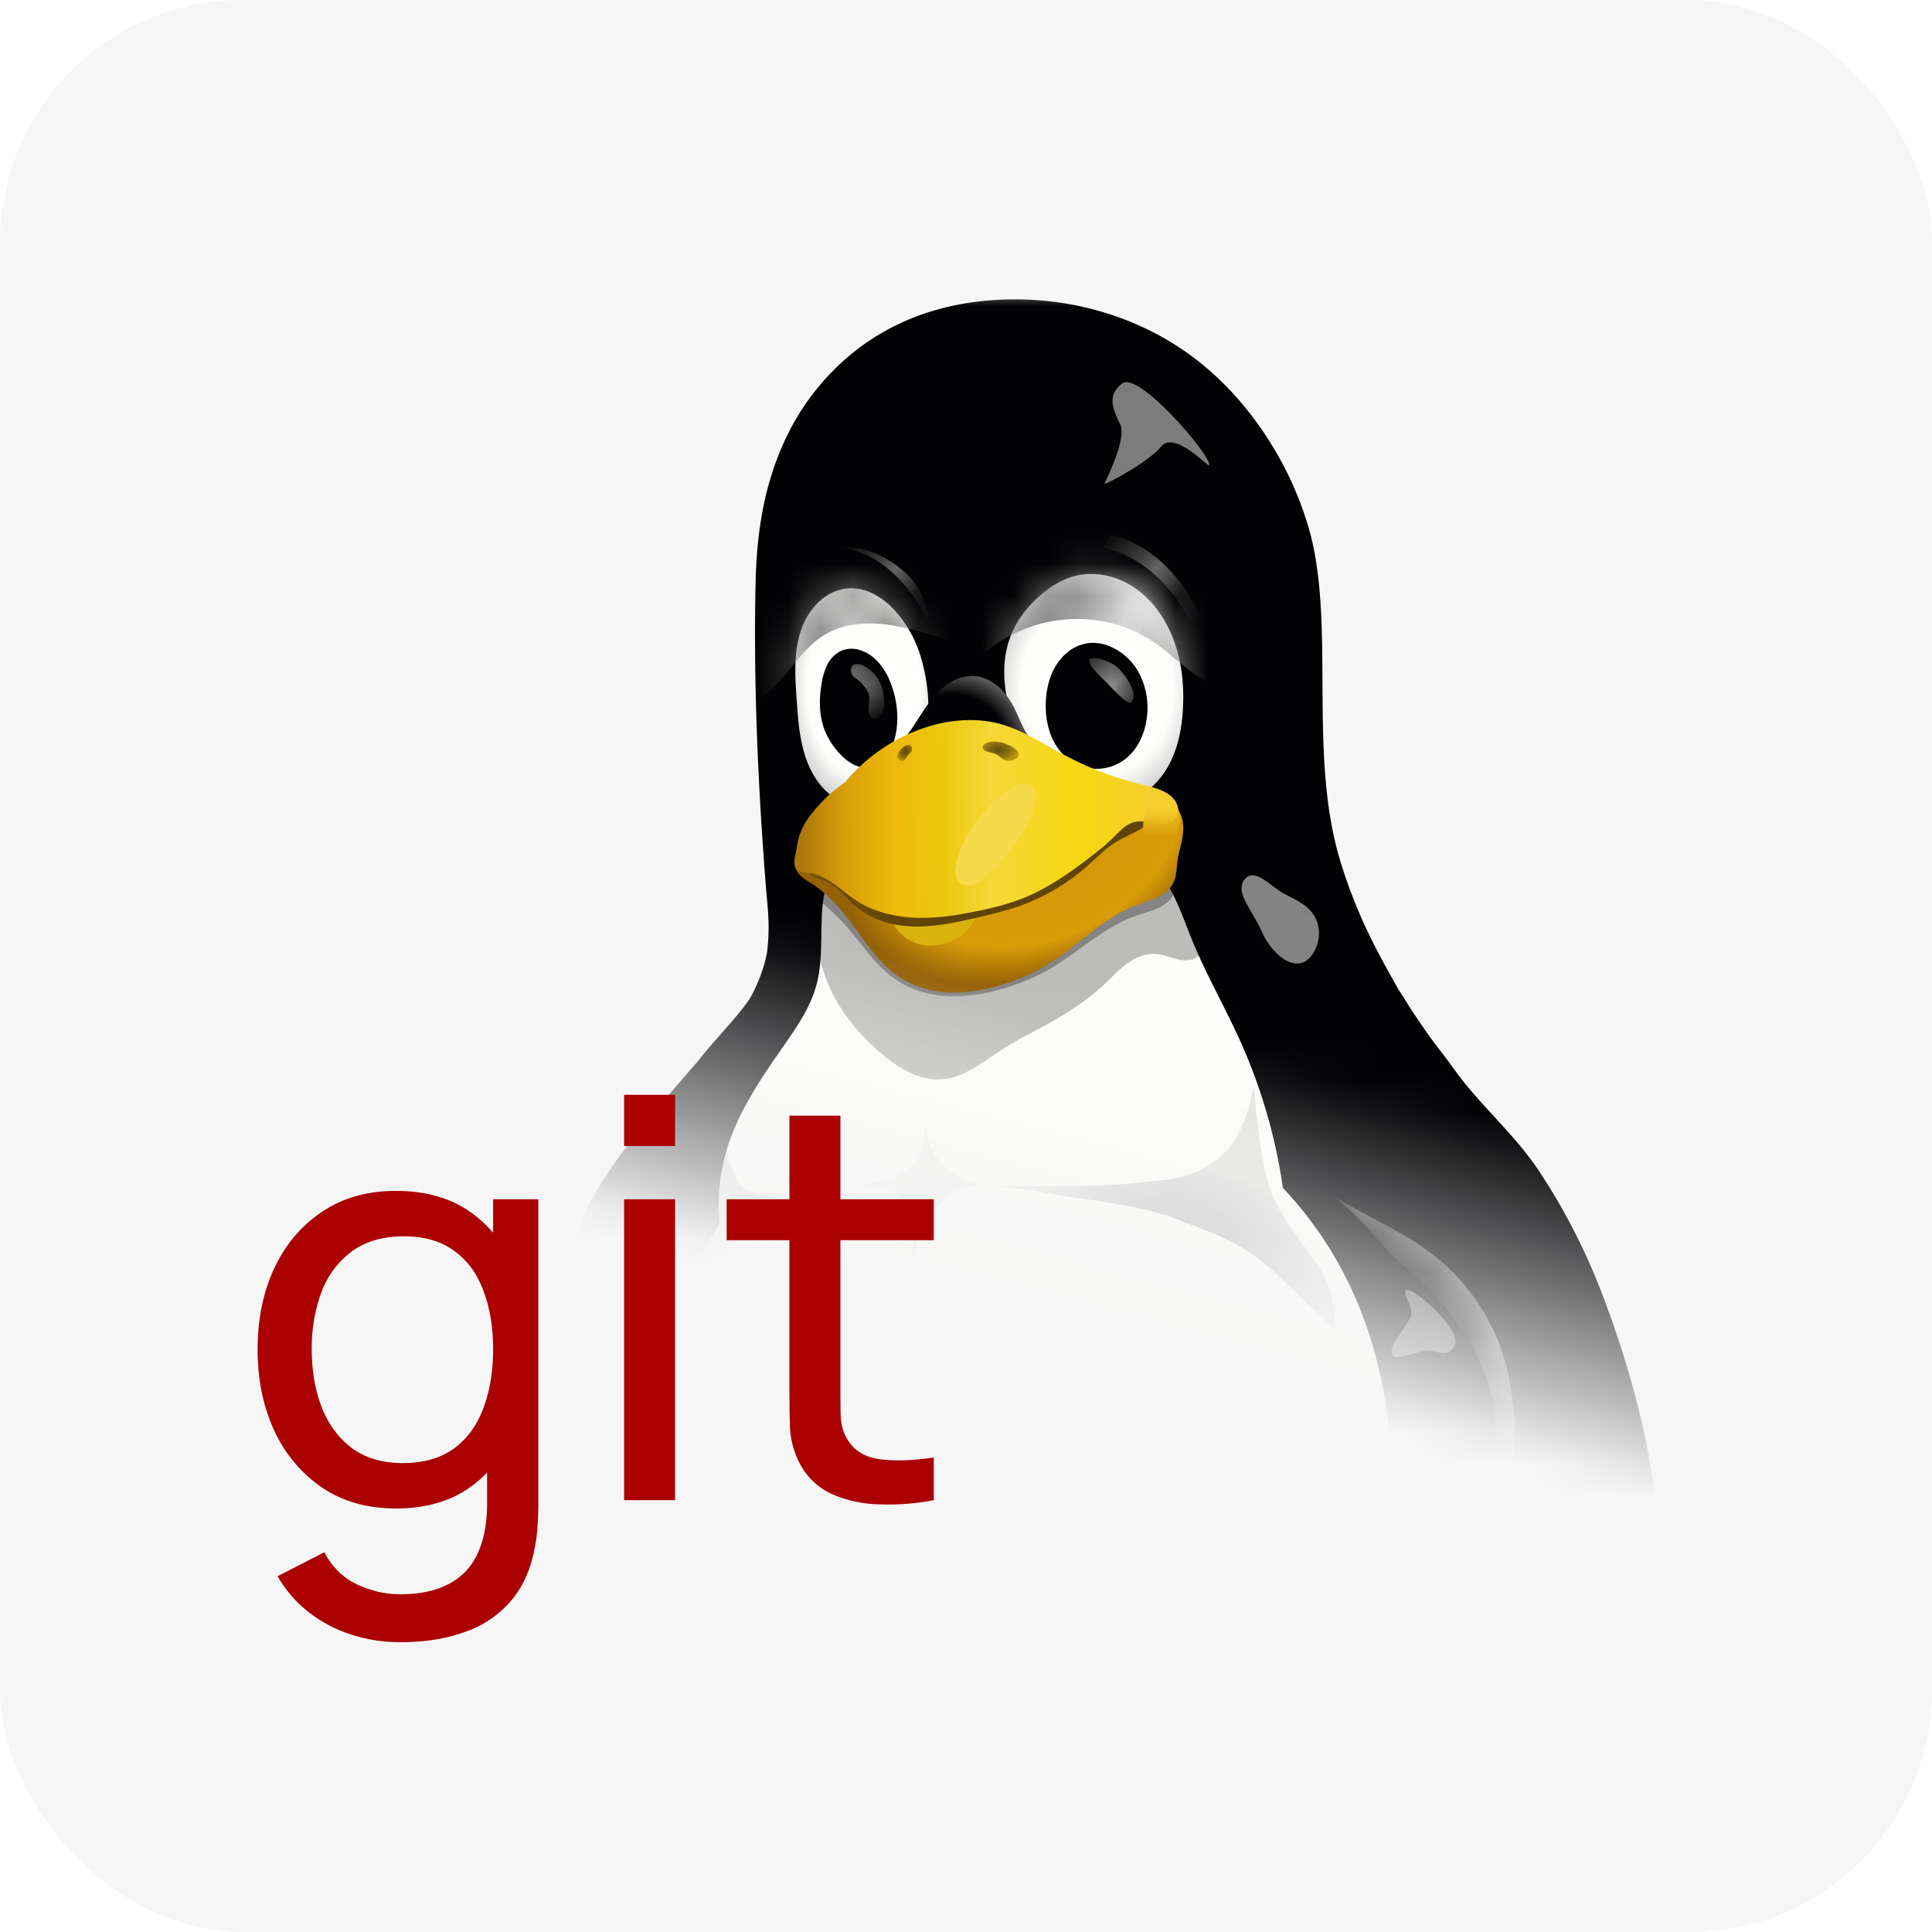 <svg xmlns="http://www.w3.org/2000/svg" width="60" height="60" fill="none"><rect width="60" height="60" fill="#F6F6F6" rx="7.529"/><mask id="b" width="40" height="37" x="13" y="9" maskUnits="userSpaceOnUse" style="mask-type:alpha"><path fill="url(#a)" d="M13 9h40v37H13z"/></mask><g mask="url(#b)"><path fill="#020204" d="M31.521 9.297c-1.375 0-2.755.276-4.002.966-1.325.729-2.412 1.896-3.079 3.275-.67 1.378-.93 2.85-.972 4.472-.075 3.08.07 6.311.296 9.24.06.89.17 1.41.057 2.327-.371 1.946-2.035 3.254-2.925 4.963-.979 1.885-1.391 4.015-2.13 6.013-.676 1.826-1.625 3.54-2.264 5.38-.896 2.571-1.165 5.398-.573 8.062.451 2.03 1.394 3.933 2.663 5.563-.183.337-.362.682-.55 1.017-.589 1.038-1.309 2.025-1.643 3.176-.168.575-.234 1.189-.126 1.78.107.59.4 1.155.86 1.53.3.244.664.404 1.038.493.373.086.76.108 1.146.1 1.46-.032 2.877-.485 4.289-.864a50.206 50.206 0 0 1 2.528-.605c3.012-.631 6.373-.378 9.168.035.946.148 1.886.337 2.817.57 1.458.36 2.909.82 4.408.864.394.012.793-.007 1.178-.093.386-.09.76-.249 1.066-.5.461-.375.755-.942.862-1.533.108-.59.041-1.207-.128-1.784-.34-1.153-1.066-2.135-1.667-3.17-.238-.41-.458-.827-.694-1.237 1.81-2.08 3.269-4.484 4.112-7.126.92-2.884 1.09-5.99.702-8.998-.388-3.007-1.32-5.924-2.547-8.685-1.54-3.46-2.836-4.712-3.776-7.752-1.013-3.287-.176-7.176-.93-10.156a10.535 10.535 0 0 0-1.25-2.867c-.646-1.038-1.467-1.966-2.441-2.689-1.554-1.153-3.507-1.767-5.493-1.767Z"/><path fill="#FDFDFB" d="M26.063 26.644c-.206.265-.34.584-.422.912a5.07 5.07 0 0 0-.123 1.008c-.026.677.015 1.367-.161 2.02-.188.7-.607 1.306-1.018 1.895-.713 1.022-1.432 2.072-1.783 3.275a5.943 5.943 0 0 0-.209 2.255 24.211 24.211 0 0 0-2.058 3.793c-.867 2.009-1.46 4.147-1.67 6.332-.256 2.674.079 5.427 1.113 7.897.745 1.79 1.859 3.423 3.296 4.698.729.647 1.54 1.198 2.407 1.634 3.005 1.512 6.719 1.515 9.674-.096 1.545-.842 2.85-2.072 4.105-3.317.757-.75 1.511-1.52 2.089-2.42 1.112-1.736 1.499-3.846 1.74-5.907.42-3.6.433-7.408-1.112-10.673a11.768 11.768 0 0 0-2.09-3.06 16.978 16.978 0 0 0-1.321-4.552c-.47-1.043-1.04-2.035-1.477-3.09-.178-.433-.334-.879-.531-1.303-.2-.424-.443-.832-.777-1.158a3.154 3.154 0 0 0-1.21-.72 5.085 5.085 0 0 0-1.39-.244c-.942-.049-1.884.078-2.826.038-.75-.03-1.497-.164-2.247-.12a3.391 3.391 0 0 0-1.096.237c-.348.143-.67.366-.903.666Z"/><mask id="d" width="34" height="59" x="15" y="9" maskUnits="userSpaceOnUse" style="mask-type:luminance"><path fill="#fff" d="M31.517 9.297c-1.375 0-2.755.276-4.002.966-1.325.729-2.412 1.896-3.079 3.275-.67 1.378-.93 2.85-.972 4.472-.075 3.08.07 6.311.296 9.24.06.89.17 1.41.057 2.327-.371 1.946-2.035 3.254-2.925 4.963-.979 1.885-1.391 4.015-2.13 6.013-.676 1.826-1.625 3.54-2.264 5.38-.897 2.571-1.165 5.398-.573 8.062.451 2.03 1.393 3.933 2.663 5.563-.183.337-.362.682-.55 1.017-.589 1.038-1.309 2.025-1.643 3.176-.168.575-.234 1.189-.126 1.78.107.59.4 1.155.86 1.53.3.244.664.404 1.038.493.373.086.76.108 1.146.1 1.46-.032 2.877-.485 4.289-.864a50.228 50.228 0 0 1 2.528-.605c3.012-.631 6.373-.378 9.168.035.946.148 1.886.337 2.817.57 1.458.36 2.909.82 4.408.864.394.012.793-.007 1.178-.093.386-.09.76-.249 1.066-.5.461-.375.755-.942.862-1.533.108-.59.041-1.207-.128-1.784-.34-1.153-1.066-2.135-1.667-3.17-.238-.41-.458-.827-.694-1.237 1.81-2.08 3.269-4.484 4.112-7.126.92-2.884 1.09-5.99.702-8.998-.388-3.007-1.32-5.924-2.547-8.685-1.54-3.46-2.836-4.712-3.776-7.752-1.013-3.287-.176-7.176-.93-10.156a10.535 10.535 0 0 0-1.25-2.867c-.646-1.038-1.467-1.966-2.441-2.689-1.554-1.153-3.507-1.767-5.493-1.767Z"/></mask><g filter="url(#c)" mask="url(#d)" opacity=".25"><path fill="url(#e)" d="M22.745 36.298c.2.307-.126 1.369 4.553.689 0 0-.823.091-1.632.284-1.259.43-2.355.911-3.203 1.55-.837.632-1.45 1.455-2.219 2.16 0 0 1.245-2.325 1.554-3.026.312-.7-.05-.668.195-1.7.245-1.031.846-2.023.846-2.023s-.49 1.459-.094 2.066Z"/></g><mask id="g" width="34" height="59" x="15" y="9" maskUnits="userSpaceOnUse" style="mask-type:luminance"><path fill="#fff" d="M31.517 9.297c-1.375 0-2.755.276-4.002.966-1.325.729-2.412 1.896-3.079 3.275-.67 1.378-.93 2.85-.972 4.472-.075 3.08.07 6.311.296 9.24.06.89.17 1.41.057 2.327-.371 1.946-2.035 3.254-2.925 4.963-.979 1.885-1.391 4.015-2.13 6.013-.676 1.826-1.625 3.54-2.264 5.38-.897 2.571-1.165 5.398-.573 8.062.451 2.03 1.393 3.933 2.663 5.563-.183.337-.362.682-.55 1.017-.589 1.038-1.309 2.025-1.643 3.176-.168.575-.234 1.189-.126 1.78.107.59.4 1.155.86 1.53.3.244.664.404 1.038.493.373.086.76.108 1.146.1 1.46-.032 2.877-.485 4.289-.864a50.228 50.228 0 0 1 2.528-.605c3.012-.631 6.373-.378 9.168.035.946.148 1.886.337 2.817.57 1.458.36 2.909.82 4.408.864.394.012.793-.007 1.178-.093.386-.09.76-.249 1.066-.5.461-.375.755-.942.862-1.533.108-.59.041-1.207-.128-1.784-.34-1.153-1.066-2.135-1.667-3.17-.238-.41-.458-.827-.694-1.237 1.81-2.08 3.269-4.484 4.112-7.126.92-2.884 1.09-5.99.702-8.998-.388-3.007-1.32-5.924-2.547-8.685-1.54-3.46-2.836-4.712-3.776-7.752-1.013-3.287-.176-7.176-.93-10.156a10.535 10.535 0 0 0-1.25-2.867c-.646-1.038-1.467-1.966-2.441-2.689-1.554-1.153-3.507-1.767-5.493-1.767Z"/></mask><g filter="url(#f)" mask="url(#g)" opacity=".42"><path fill="url(#h)" d="M37.783 36.018c-.953.68-1.513.6-2.668.732-1.158.133-4.287.084-4.287.084s.452-.007 1.458.183c1.004.192 3.051.375 4.204.823 1.156.45 1.575.579 2.277 1.031.997.645 1.73 1.655 2.684 2.363 0 0 .046-.938-.34-1.638-.384-.701-1.42-1.805-1.725-2.837-.303-1.031-.45-3.057-.45-3.057s-.202 1.639-1.153 2.316Z"/></g><mask id="j" width="34" height="59" x="15" y="9" maskUnits="userSpaceOnUse" style="mask-type:luminance"><path fill="#fff" d="M31.517 9.297c-1.375 0-2.755.276-4.002.966-1.325.729-2.412 1.896-3.079 3.275-.67 1.378-.93 2.85-.972 4.472-.075 3.08.07 6.311.296 9.24.06.89.17 1.41.057 2.327-.371 1.946-2.035 3.254-2.925 4.963-.979 1.885-1.391 4.015-2.13 6.013-.676 1.826-1.625 3.54-2.264 5.38-.897 2.571-1.165 5.398-.573 8.062.451 2.03 1.393 3.933 2.663 5.563-.183.337-.362.682-.55 1.017-.589 1.038-1.309 2.025-1.643 3.176-.168.575-.234 1.189-.126 1.78.107.59.4 1.155.86 1.53.3.244.664.404 1.038.493.373.086.76.108 1.146.1 1.46-.032 2.877-.485 4.289-.864a50.228 50.228 0 0 1 2.528-.605c3.012-.631 6.373-.378 9.168.035.946.148 1.886.337 2.817.57 1.458.36 2.909.82 4.408.864.394.012.793-.007 1.178-.093.386-.09.76-.249 1.066-.5.461-.375.755-.942.862-1.533.108-.59.041-1.207-.128-1.784-.34-1.153-1.066-2.135-1.667-3.17-.238-.41-.458-.827-.694-1.237 1.81-2.08 3.269-4.484 4.112-7.126.92-2.884 1.09-5.99.702-8.998-.388-3.007-1.32-5.924-2.547-8.685-1.54-3.46-2.836-4.712-3.776-7.752-1.013-3.287-.176-7.176-.93-10.156a10.535 10.535 0 0 0-1.25-2.867c-.646-1.038-1.467-1.966-2.441-2.689-1.554-1.153-3.507-1.767-5.493-1.767Z"/></mask><g filter="url(#i)" mask="url(#j)" opacity=".2"><path fill="url(#k)" d="M28.819 34.57a14.17 14.17 0 0 1-.138.877 2.65 2.65 0 0 1-.11.422.957.957 0 0 1-.234.363 1.233 1.233 0 0 1-.32.2c-.445.206-.92.344-1.404.407.193.015.385.033.58.055.122.014.243.028.36.058.12.033.236.08.335.152a.942.942 0 0 1 .257.315c.126.239.167.515.19.79.03.346.032.698.007 1.045.023-.232.07-.464.142-.684a3.01 3.01 0 0 1 .616-1.09 2.51 2.51 0 0 1 .367-.333c.41-.296.933-.425 1.43-.354a2.193 2.193 0 0 1-1.42-.453 1.872 1.872 0 0 1-.51-.586 1.673 1.673 0 0 1-.148-1.184Z"/></g><mask id="m" width="34" height="59" x="15" y="9" maskUnits="userSpaceOnUse" style="mask-type:luminance"><path fill="#fff" d="M31.517 9.297c-1.375 0-2.755.276-4.002.966-1.325.729-2.412 1.896-3.079 3.275-.67 1.378-.93 2.85-.972 4.472-.075 3.08.07 6.311.296 9.24.06.89.17 1.41.057 2.327-.371 1.946-2.035 3.254-2.925 4.963-.979 1.885-1.391 4.015-2.13 6.013-.676 1.826-1.625 3.54-2.264 5.38-.897 2.571-1.165 5.398-.573 8.062.451 2.03 1.393 3.933 2.663 5.563-.183.337-.362.682-.55 1.017-.589 1.038-1.309 2.025-1.643 3.176-.168.575-.234 1.189-.126 1.78.107.59.4 1.155.86 1.53.3.244.664.404 1.038.493.373.086.76.108 1.146.1 1.46-.032 2.877-.485 4.289-.864a50.228 50.228 0 0 1 2.528-.605c3.012-.631 6.373-.378 9.168.035.946.148 1.886.337 2.817.57 1.458.36 2.909.82 4.408.864.394.012.793-.007 1.178-.093.386-.09.76-.249 1.066-.5.461-.375.755-.942.862-1.533.108-.59.041-1.207-.128-1.784-.34-1.153-1.066-2.135-1.667-3.17-.238-.41-.458-.827-.694-1.237 1.81-2.08 3.269-4.484 4.112-7.126.92-2.884 1.09-5.99.702-8.998-.388-3.007-1.32-5.924-2.547-8.685-1.54-3.46-2.836-4.712-3.776-7.752-1.013-3.287-.176-7.176-.93-10.156a10.535 10.535 0 0 0-1.25-2.867c-.646-1.038-1.467-1.966-2.441-2.689-1.554-1.153-3.507-1.767-5.493-1.767Z"/></mask><g filter="url(#l)" mask="url(#m)" opacity=".11"><path fill="#000" d="M27.6 41.445a18.04 18.04 0 0 0-.498 2.886c-.126 1.376-.096 2.762-.17 4.142-.06 1.17-.194 2.354.005 3.51a6.02 6.02 0 0 0 .504 1.59 5.48 5.48 0 0 0 .083-.58c.085-.938-.069-1.878-.122-2.815-.091-1.646.131-3.292.223-4.937a30.83 30.83 0 0 0-.026-3.796Z"/></g><mask id="o" width="34" height="59" x="15" y="9" maskUnits="userSpaceOnUse" style="mask-type:luminance"><path fill="#fff" d="M31.517 9.297c-1.375 0-2.755.276-4.002.966-1.325.729-2.412 1.896-3.079 3.275-.67 1.378-.93 2.85-.972 4.472-.075 3.08.07 6.311.296 9.24.06.89.17 1.41.057 2.327-.371 1.946-2.035 3.254-2.925 4.963-.979 1.885-1.391 4.015-2.13 6.013-.676 1.826-1.625 3.54-2.264 5.38-.897 2.571-1.165 5.398-.573 8.062.451 2.03 1.393 3.933 2.663 5.563-.183.337-.362.682-.55 1.017-.589 1.038-1.309 2.025-1.643 3.176-.168.575-.234 1.189-.126 1.78.107.59.4 1.155.86 1.53.3.244.664.404 1.038.493.373.086.76.108 1.146.1 1.46-.032 2.877-.485 4.289-.864a50.228 50.228 0 0 1 2.528-.605c3.012-.631 6.373-.378 9.168.035.946.148 1.886.337 2.817.57 1.458.36 2.909.82 4.408.864.394.012.793-.007 1.178-.093.386-.09.76-.249 1.066-.5.461-.375.755-.942.862-1.533.108-.59.041-1.207-.128-1.784-.34-1.153-1.066-2.135-1.667-3.17-.238-.41-.458-.827-.694-1.237 1.81-2.08 3.269-4.484 4.112-7.126.92-2.884 1.09-5.99.702-8.998-.388-3.007-1.32-5.924-2.547-8.685-1.54-3.46-2.836-4.712-3.776-7.752-1.013-3.287-.176-7.176-.93-10.156a10.535 10.535 0 0 0-1.25-2.867c-.646-1.038-1.467-1.966-2.441-2.689-1.554-1.153-3.507-1.767-5.493-1.767Z"/></mask><g filter="url(#n)" mask="url(#o)" opacity=".75"><path fill="#7C7C7C" d="M43.7 40.06c.236-.037 1.682 1.222 1.485 1.69-.197.467-.57.186-.837.188-.266.005-.992.342-1.114.13-.123-.214.321-.711.553-1.128.188-.336-.321-.842-.087-.88Z"/></g><mask id="q" width="34" height="59" x="15" y="9" maskUnits="userSpaceOnUse" style="mask-type:luminance"><path fill="#fff" d="M31.517 9.297c-1.375 0-2.755.276-4.002.966-1.325.729-2.412 1.896-3.079 3.275-.67 1.378-.93 2.85-.972 4.472-.075 3.08.07 6.311.296 9.24.06.89.17 1.41.057 2.327-.371 1.946-2.035 3.254-2.925 4.963-.979 1.885-1.391 4.015-2.13 6.013-.676 1.826-1.625 3.54-2.264 5.38-.897 2.571-1.165 5.398-.573 8.062.451 2.03 1.393 3.933 2.663 5.563-.183.337-.362.682-.55 1.017-.589 1.038-1.309 2.025-1.643 3.176-.168.575-.234 1.189-.126 1.78.107.59.4 1.155.86 1.53.3.244.664.404 1.038.493.373.086.76.108 1.146.1 1.46-.032 2.877-.485 4.289-.864a50.228 50.228 0 0 1 2.528-.605c3.012-.631 6.373-.378 9.168.035.946.148 1.886.337 2.817.57 1.458.36 2.909.82 4.408.864.394.012.793-.007 1.178-.093.386-.09.76-.249 1.066-.5.461-.375.755-.942.862-1.533.108-.59.041-1.207-.128-1.784-.34-1.153-1.066-2.135-1.667-3.17-.238-.41-.458-.827-.694-1.237 1.81-2.08 3.269-4.484 4.112-7.126.92-2.884 1.09-5.99.702-8.998-.388-3.007-1.32-5.924-2.547-8.685-1.54-3.46-2.836-4.712-3.776-7.752-1.013-3.287-.176-7.176-.93-10.156a10.535 10.535 0 0 0-1.25-2.867c-.646-1.038-1.467-1.966-2.441-2.689-1.554-1.153-3.507-1.767-5.493-1.767Z"/></mask><g filter="url(#p)" mask="url(#q)"><path fill="#7C7C7C" d="M34.86 11.904c-.507.365-.287.822-.07 1.28.218.46-.478 1.779-.485 1.835-.007.056 1.37-.668 1.746-1.142.445-.555 1.566.755 1.504.556.003-.356-2.189-2.893-2.696-2.53Z"/></g><mask id="s" width="34" height="59" x="15" y="9" maskUnits="userSpaceOnUse" style="mask-type:luminance"><path fill="#fff" d="M31.517 9.297c-1.375 0-2.755.276-4.002.966-1.325.729-2.412 1.896-3.079 3.275-.67 1.378-.93 2.85-.972 4.472-.075 3.08.07 6.311.296 9.24.06.89.17 1.41.057 2.327-.371 1.946-2.035 3.254-2.925 4.963-.979 1.885-1.391 4.015-2.13 6.013-.676 1.826-1.625 3.54-2.264 5.38-.897 2.571-1.165 5.398-.573 8.062.451 2.03 1.393 3.933 2.663 5.563-.183.337-.362.682-.55 1.017-.589 1.038-1.309 2.025-1.643 3.176-.168.575-.234 1.189-.126 1.78.107.59.4 1.155.86 1.53.3.244.664.404 1.038.493.373.086.76.108 1.146.1 1.46-.032 2.877-.485 4.289-.864a50.228 50.228 0 0 1 2.528-.605c3.012-.631 6.373-.378 9.168.035.946.148 1.886.337 2.817.57 1.458.36 2.909.82 4.408.864.394.012.793-.007 1.178-.093.386-.09.76-.249 1.066-.5.461-.375.755-.942.862-1.533.108-.59.041-1.207-.128-1.784-.34-1.153-1.066-2.135-1.667-3.17-.238-.41-.458-.827-.694-1.237 1.81-2.08 3.269-4.484 4.112-7.126.92-2.884 1.09-5.99.702-8.998-.388-3.007-1.32-5.924-2.547-8.685-1.54-3.46-2.836-4.712-3.776-7.752-1.013-3.287-.176-7.176-.93-10.156a10.535 10.535 0 0 0-1.25-2.867c-.646-1.038-1.467-1.966-2.441-2.689-1.554-1.153-3.507-1.767-5.493-1.767Z"/></mask><g filter="url(#r)" mask="url(#s)"><path fill="#838384" d="M38.7 27.26c-.426.4.202.997.498 1.698.186.436.697 1.052 1.192.954.374-.075.603-.624.569-1.008-.07-.746-.684-.921-1.13-1.177-.354-.201-.828-.745-1.128-.466Z"/></g><path fill="#020204" d="M21.676 32.952c-1.398 1.623-2.835 3.196-3.624 4.951-.392.891-.575 1.86-.843 2.797-.303 1.064-.716 2.096-1.179 3.1-.429.925-.9 1.83-1.37 2.733-.345.658-.693 1.329-.812 2.065a4.304 4.304 0 0 0 .105 1.751c.145.57.376 1.114.64 1.636 1.118 2.24 2.799 4.166 4.789 5.643a16.935 16.935 0 0 0 2.883 1.723c.55.255 1.128.485 1.733.495a2.05 2.05 0 0 0 .885-.17c.275-.123.523-.323.688-.583.202-.319.27-.715.23-1.092a2.667 2.667 0 0 0-.379-1.062c-.472-.793-1.217-1.367-1.935-1.934a65.31 65.31 0 0 1-4.481-3.887c-.404-.387-.81-.783-1.091-1.27-.276-.474-.425-1.013-.525-1.555-.278-1.484-.207-3.045.286-4.47.195-.558.45-1.09.697-1.625.426-.926.83-1.87 1.392-2.72.699-1.056 1.634-1.952 2.202-3.087.482-.958.677-2.034.862-3.094.147-.83.424-1.641.567-2.47-.278.538-1.172 1.422-1.72 2.125Z"/><mask id="u" width="13" height="30" x="13" y="30" maskUnits="userSpaceOnUse" style="mask-type:luminance"><path fill="#fff" d="M21.678 32.952c-1.398 1.623-2.835 3.196-3.624 4.951-.392.891-.575 1.86-.843 2.797-.303 1.064-.716 2.096-1.179 3.1-.428.925-.9 1.83-1.37 2.733-.344.658-.693 1.329-.812 2.065a4.304 4.304 0 0 0 .106 1.751c.144.57.375 1.114.64 1.636 1.118 2.24 2.798 4.166 4.788 5.643a16.935 16.935 0 0 0 2.884 1.723c.55.255 1.127.485 1.733.495a2.05 2.05 0 0 0 .884-.17 1.57 1.57 0 0 0 .688-.583c.202-.319.27-.715.23-1.092a2.667 2.667 0 0 0-.379-1.062c-.472-.793-1.217-1.367-1.934-1.934a65.31 65.31 0 0 1-4.482-3.887c-.404-.387-.81-.783-1.091-1.27-.275-.474-.424-1.013-.525-1.555-.278-1.484-.207-3.045.286-4.47.195-.558.45-1.09.697-1.625.427-.926.83-1.87 1.392-2.72.699-1.056 1.634-1.952 2.203-3.087.481-.958.676-2.034.862-3.094.146-.83.424-1.641.566-2.47-.278.538-1.172 1.422-1.72 2.125Z"/></mask><g filter="url(#t)" mask="url(#u)" opacity=".95"><path fill="#7C7C7C" d="M20.068 38.858c-.458.431-.855.93-1.176 1.48-.527.9-.837 1.912-1.222 2.885-.284.724-.616 1.453-.655 2.234-.02.401.036.802.05 1.203.014.4-.023.818-.215 1.167-.16.293-.429.523-.738.635.42.143.79.42 1.054.781.22.305.362.659.552.98.156.263.347.506.583.696.234.192.516.328.811.366a1.41 1.41 0 0 0 1.14-.37 27.913 27.913 0 0 1 1.017-10.87c.067-.221.136-.444.154-.674.016-.232-.027-.475-.165-.658a.673.673 0 0 0-.635-.274.69.69 0 0 0-.555.42Z"/></g><path fill="#020204" d="M44.32 39.097c1.202.99 1.965 2.482 2.201 4.041.184 1.215.064 2.464-.204 3.662-.268 1.2-.68 2.358-1.093 3.516-.163.46-.328.926-.392 1.412-.067.487-.025 1 .204 1.432.263.495.754.835 1.281.994.52.16 1.082.155 1.61.021.527-.134 1.414-.307 1.843-.65 1.088-.864 1.347-2.367 1.606-3.684.269-1.377.138-2.818-.098-4.209-.323-1.896-.867-3.748-1.557-5.537a19.435 19.435 0 0 0-1.934-3.741c-.761-1.146-1.839-2.04-2.637-3.16-.277-.39-.61-.792-.88-1.186-.587-.849-.454-.69-.818-1.24-.264-.399-.681-.535-1.119-.708-.44-.174-.93-.225-1.384-.096-.596.17-1.085.654-1.344 1.228-.259.577-.305 1.238-.204 1.864.13.806.49 1.556.899 2.26.458.794.99 1.56 1.685 2.151.724.617 1.6 1.025 2.336 1.63Z"/><mask id="w" width="13" height="26" x="39" y="29" maskUnits="userSpaceOnUse" style="mask-type:luminance"><path fill="#fff" d="M44.325 39.097c1.2.99 1.964 2.482 2.2 4.041.184 1.215.064 2.464-.204 3.662-.268 1.2-.68 2.358-1.093 3.516-.163.46-.328.926-.392 1.412-.067.487-.026 1 .204 1.432.263.495.754.835 1.281.994.52.16 1.082.155 1.61.021.527-.134 1.414-.307 1.843-.65 1.088-.864 1.347-2.367 1.606-3.684.269-1.377.138-2.818-.098-4.209-.323-1.896-.867-3.748-1.557-5.537a19.44 19.44 0 0 0-1.934-3.741c-.761-1.146-1.839-2.04-2.637-3.16-.277-.39-.61-.792-.88-1.186-.587-.849-.454-.69-.818-1.24-.264-.399-.681-.535-1.119-.708-.44-.174-.93-.225-1.385-.096-.596.17-1.084.654-1.343 1.228-.259.577-.305 1.238-.204 1.864.13.806.49 1.556.899 2.26.458.794.99 1.56 1.685 2.151.724.617 1.6 1.025 2.336 1.63Z"/></mask><g filter="url(#v)" mask="url(#w)"><path fill="#838384" d="M41.494 37.19c.096.094.197.19.3.28.739.616 1.13 1.308 1.88 1.912 1.224.99 2.465 2.696 2.705 4.255.188 1.217-.06 1.878-.362 3.31-.303 1.435-1.16 3.465-1.625 4.848-.184.551.376.324.302.905a3.484 3.484 0 0 0-.007.86c.005-.054.007-.112.014-.166.09-.792.326-1.554.585-2.302.497-1.437 1.068-2.849 1.462-4.325.395-1.475.351-2.537.145-3.805-.26-1.597-1.167-3.069-2.45-4.042-.91-.686-1.981-1.127-2.949-1.73Z"/></g><path fill="url(#x)" d="M26.361 18.27c-.35.02-.688.186-.944.432a2.2 2.2 0 0 0-.553.91c-.222.684-.172 1.425-.121 2.144.046.65.094 1.313.332 1.918.12.305.287.588.509.823.222.232.504.412.814.49.289.075.6.06.885-.03.286-.095.545-.261.76-.474.312-.312.521-.72.643-1.149.121-.429.155-.88.148-1.327a5.716 5.716 0 0 0-.25-1.648 3.762 3.762 0 0 0-.825-1.432 2.31 2.31 0 0 0-.63-.483 1.545 1.545 0 0 0-.768-.174Z"/><path fill="#020204" d="M25.512 21.25c-.074.456-.076.931.075 1.363.101.286.268.546.47.769.13.145.282.276.456.363a.842.842 0 0 0 .569.075.834.834 0 0 0 .438-.302c.112-.143.188-.315.24-.49.159-.518.133-1.083-.025-1.601-.112-.378-.302-.741-.596-.994a1.174 1.174 0 0 0-.486-.26.825.825 0 0 0-.54.044.944.944 0 0 0-.425.436 2.063 2.063 0 0 0-.176.598Z"/><mask id="z" width="3" height="4" x="25" y="20" maskUnits="userSpaceOnUse" style="mask-type:luminance"><path fill="#fff" d="M25.51 21.25c-.074.456-.076.931.075 1.363.101.286.268.546.47.769.13.145.282.276.456.363a.842.842 0 0 0 .569.075.834.834 0 0 0 .438-.302c.112-.143.188-.315.24-.49.159-.518.133-1.083-.025-1.601-.112-.378-.302-.741-.596-.994a1.173 1.173 0 0 0-.486-.26.825.825 0 0 0-.54.044.943.943 0 0 0-.425.436 2.06 2.06 0 0 0-.176.598Z"/></mask><g filter="url(#y)" mask="url(#z)"><path fill="url(#A)" d="M26.448 20.922c.048.13.209.176.298.28.085.098.174.203.222.327.09.237-.09.589.099.758.057.051.176.053.234 0 .227-.211.176-.636.087-.936a1.134 1.134 0 0 0-.53-.656c-.114-.061-.286-.11-.385-.026-.062.056-.055.174-.025.253Z"/></g><mask id="B" width="5" height="8" x="24" y="18" maskUnits="userSpaceOnUse" style="mask-type:luminance"><path fill="#fff" d="M26.359 18.271c-.35.02-.688.186-.944.432a2.2 2.2 0 0 0-.553.91c-.222.684-.172 1.425-.121 2.144.046.65.094 1.313.332 1.918.12.305.287.588.509.823.222.232.504.412.814.49.289.075.6.06.885-.03.286-.095.545-.261.76-.474.312-.312.521-.72.642-1.15a4.61 4.61 0 0 0 .15-1.326 5.716 5.716 0 0 0-.25-1.648 3.764 3.764 0 0 0-.826-1.432 2.314 2.314 0 0 0-.63-.483 1.546 1.546 0 0 0-.768-.174Z"/></mask><g mask="url(#B)"><path fill="url(#C)" d="M25.601 19.72c.532-.324 1.176-.399 1.793-.34.614.06 1.208.244 1.804.41.438.122.88.235 1.29.431.409.197.79.488 1.016.891.037.064.067.132.106.195a.616.616 0 0 0 .142.166c.057.045.13.075.201.07a.223.223 0 0 0 .104-.03.193.193 0 0 0 .075-.08.256.256 0 0 0 .023-.124.611.611 0 0 0-.023-.127c-.149-.555-.502-1.026-.768-1.535-.16-.305-.293-.623-.454-.928-.557-1.043-1.471-1.862-2.51-2.394-1.038-.532-2.198-.787-3.358-.855-1.343-.082-2.689.082-4.014.32-.575.104-1.16.226-1.666.519a2.244 2.244 0 0 0-.67.567 1.716 1.716 0 0 0-.355.807c-.04.286.002.579.1.848.097.27.248.516.427.739.353.447.81.794 1.229 1.179.42.382.807.806 1.277 1.123.233.16.488.29.758.368.27.077.56.098.835.04.284-.059.55-.202.781-.385a4.26 4.26 0 0 0 .622-.623c.38-.453.736-.948 1.235-1.252Z"/></g><g filter="url(#D)"><path fill="url(#E)" d="M27.809 17.87a4.8 4.8 0 0 1 1.112 1.678c-.11-.682-.282-1.233-.718-1.678a3.353 3.353 0 0 0-.912-.638c-.303-.138-.635-.225-.828-.227-.19-.005-.236 0-.275.002-.041.003-.07.003.053.019.124.014.401.091.7.227.297.136.6.361.868.617Z"/></g><path fill="url(#F)" d="M32.588 18.271c-.548.387-1.008.924-1.233 1.566-.284.809-.177 1.714.099 2.525.28.832.75 1.625 1.457 2.124.353.25.764.422 1.19.473a2.15 2.15 0 0 0 1.254-.222c.463-.249.819-.682 1.039-1.168.22-.487.314-1.024.343-1.561.037-.68-.027-1.374-.247-2.018-.239-.701-.67-1.348-1.28-1.752a2.458 2.458 0 0 0-1.008-.391 2.11 2.11 0 0 0-1.07.122 2.75 2.75 0 0 0-.544.302Z"/><path fill="#020204" d="M33.859 19.968a1.256 1.256 0 0 0-.585.2 1.532 1.532 0 0 0-.44.44c-.236.35-.34.776-.355 1.2a2.59 2.59 0 0 0 .126.938c.103.3.275.579.516.78.245.21.554.333.873.35.319.014.64-.08.9-.265.21-.148.377-.352.496-.582.12-.227.193-.48.225-.738a2.325 2.325 0 0 0-.214-1.334 1.832 1.832 0 0 0-.972-.9 1.364 1.364 0 0 0-.57-.09Z"/><mask id="H" width="4" height="5" x="32" y="19" maskUnits="userSpaceOnUse" style="mask-type:luminance"><path fill="#fff" d="M33.863 19.968a1.256 1.256 0 0 0-.585.2 1.532 1.532 0 0 0-.44.44c-.236.35-.34.776-.355 1.2a2.59 2.59 0 0 0 .126.938c.103.3.275.579.515.78.246.21.555.333.874.35.319.014.64-.08.9-.265.21-.148.377-.352.496-.582.12-.227.192-.48.224-.738a2.324 2.324 0 0 0-.213-1.334 1.833 1.833 0 0 0-.972-.9 1.364 1.364 0 0 0-.57-.09Z"/></mask><g filter="url(#G)" mask="url(#H)"><path fill="url(#I)" d="M35.136 21.806c.23-.234-.163-.856-.47-1.111-.222-.183-.866-.378-.839-.176.028.2.319.457.511.654.24.242.688.746.798.633Z"/></g><mask id="J" width="6" height="8" x="31" y="17" maskUnits="userSpaceOnUse" style="mask-type:luminance"><path fill="#fff" d="M32.588 18.271c-.548.387-1.008.924-1.233 1.566-.284.809-.177 1.714.098 2.525.28.832.75 1.625 1.458 2.124.353.25.764.422 1.19.473a2.15 2.15 0 0 0 1.254-.222c.463-.249.819-.682 1.039-1.168.22-.487.314-1.024.343-1.561.037-.68-.027-1.374-.247-2.018-.239-.701-.67-1.348-1.28-1.752a2.457 2.457 0 0 0-1.008-.391 2.11 2.11 0 0 0-1.07.122 2.755 2.755 0 0 0-.544.302Z"/></mask><g mask="url(#J)"><path fill="url(#K)" d="M30.516 20.318a4.66 4.66 0 0 1 1.604-.891c1.204-.38 2.568-.23 3.631.462.367.236.695.532 1.037.809.339.274.701.532 1.111.68.223.079.459.126.693.1.21-.021.415-.103.589-.225a1.55 1.55 0 0 0 .43-.474c.22-.37.292-.82.253-1.251-.076-.865-.553-1.627-.951-2.394-.127-.239-.246-.483-.397-.705-.46-.687-1.199-1.14-1.971-1.405-.773-.264-1.59-.36-2.398-.464-.362-.047-.727-.096-1.087-.051-.415.051-.805.222-1.21.328-.193.051-.388.087-.578.143-.19.056-.378.133-.534.26-.225.185-.367.464-.429.753-.062.29-.048.59-.002.883.09.586.305 1.156.284 1.75-.014.405-.14.806-.124 1.211.005.12.028.364.049.48Z"/></g><g filter="url(#L)"><path fill="url(#M)" d="M34.498 16.606a2.05 2.05 0 0 0-.246.399c.424.094.828.272 1.19.518.702.476 1.233 1.17 1.607 1.943.087-.098.165-.204.234-.32-.376-.807-.917-1.536-1.642-2.029a3.504 3.504 0 0 0-1.143-.51Z"/></g><mask id="O" width="34" height="59" x="15" y="9" maskUnits="userSpaceOnUse" style="mask-type:luminance"><path fill="#fff" d="M31.515 9.297c-1.375 0-2.755.276-4.002.966-1.325.729-2.412 1.896-3.079 3.275-.669 1.378-.93 2.85-.972 4.472-.075 3.08.07 6.311.296 9.24.06.89.17 1.41.057 2.327-.371 1.946-2.035 3.254-2.925 4.963-.979 1.885-1.391 4.015-2.13 6.013-.676 1.826-1.625 3.54-2.264 5.38-.896 2.571-1.165 5.398-.573 8.062.451 2.03 1.394 3.933 2.664 5.563-.184.337-.363.682-.55 1.017-.59 1.038-1.31 2.025-1.644 3.176-.168.575-.234 1.189-.126 1.78.107.59.4 1.155.86 1.53.3.244.664.404 1.038.493.373.086.76.108 1.146.1 1.46-.032 2.877-.485 4.289-.864a50.206 50.206 0 0 1 2.528-.605c3.013-.631 6.373-.378 9.168.035.946.148 1.886.337 2.817.57 1.458.36 2.909.82 4.408.864.394.012.793-.007 1.178-.093.386-.09.76-.249 1.066-.5.461-.375.755-.942.862-1.533.108-.59.042-1.207-.128-1.784-.34-1.153-1.066-2.135-1.667-3.17-.238-.41-.458-.827-.694-1.237 1.81-2.08 3.269-4.484 4.112-7.126.92-2.884 1.09-5.99.702-8.998-.388-3.007-1.32-5.924-2.547-8.685-1.54-3.46-2.836-4.712-3.776-7.752-1.013-3.287-.176-7.176-.93-10.156a10.537 10.537 0 0 0-1.25-2.867c-.646-1.038-1.467-1.966-2.441-2.689-1.554-1.153-3.507-1.767-5.493-1.767Z"/></mask><g filter="url(#N)" mask="url(#O)"><path fill="#000" fill-opacity=".259" d="M25.597 30.238c.337.998 1.013 1.85 1.816 2.513.265.222.547.426.861.57.312.145.658.227 1 .196.335-.028.653-.164.947-.333.293-.168.564-.372.848-.555.486-.317 1.006-.572 1.513-.854.607-.34 1.199-.726 1.71-1.204.236-.219.454-.458.713-.645.259-.19.57-.326.887-.303.238.017.46.12.695.171a.955.955 0 0 0 .355.02.54.54 0 0 0 .314-.158.57.57 0 0 0 .14-.412.997.997 0 0 0-.124-.425c-.135-.265-.341-.492-.433-.776-.083-.253-.067-.525-.06-.79.007-.267.002-.544-.117-.78a1.005 1.005 0 0 0-.42-.415 1.461 1.461 0 0 0-.568-.164c-.394-.038-.788.042-1.185.063-.522.03-1.05-.035-1.575-.005-.653.042-1.295.235-1.95.237-.748.002-1.495-.248-2.233-.129-.319.052-.622.169-.924.272-.305.105-.62.197-.94.192-.364-.007-.718-.136-1.082-.162-.181-.013-.367 0-.539.066a.759.759 0 0 0-.408.352.749.749 0 0 0-.075.307c-.005.108.009.213.034.319.05.206.144.4.22.598.275.72.335 1.505.58 2.234Z"/></g><mask id="Q" width="34" height="59" x="15" y="9" maskUnits="userSpaceOnUse" style="mask-type:luminance"><path fill="#fff" d="M31.515 9.297c-1.375 0-2.755.276-4.002.966-1.325.729-2.412 1.896-3.079 3.275-.669 1.378-.93 2.85-.972 4.472-.075 3.08.07 6.311.296 9.24.06.89.17 1.41.057 2.327-.371 1.946-2.035 3.254-2.925 4.963-.979 1.885-1.391 4.015-2.13 6.013-.676 1.826-1.625 3.54-2.264 5.38-.896 2.571-1.165 5.398-.573 8.062.451 2.03 1.394 3.933 2.664 5.563-.184.337-.363.682-.55 1.017-.59 1.038-1.31 2.025-1.644 3.176-.168.575-.234 1.189-.126 1.78.107.59.4 1.155.86 1.53.3.244.664.404 1.038.493.373.086.76.108 1.146.1 1.46-.032 2.877-.485 4.289-.864a50.206 50.206 0 0 1 2.528-.605c3.013-.631 6.373-.378 9.168.035.946.148 1.886.337 2.817.57 1.458.36 2.909.82 4.408.864.394.012.793-.007 1.178-.093.386-.09.76-.249 1.066-.5.461-.375.755-.942.862-1.533.108-.59.042-1.207-.128-1.784-.34-1.153-1.066-2.135-1.667-3.17-.238-.41-.458-.827-.694-1.237 1.81-2.08 3.269-4.484 4.112-7.126.92-2.884 1.09-5.99.702-8.998-.388-3.007-1.32-5.924-2.547-8.685-1.54-3.46-2.836-4.712-3.776-7.752-1.013-3.287-.176-7.176-.93-10.156a10.537 10.537 0 0 0-1.25-2.867c-.646-1.038-1.467-1.966-2.441-2.689-1.554-1.153-3.507-1.767-5.493-1.767Z"/></mask><g filter="url(#P)" mask="url(#Q)" opacity=".3"><path fill="#000" d="M24.66 27.394c.652.413 1.24.921 1.732 1.498.456.537.844 1.146 1.442 1.543.42.28.926.438 1.44.487.603.056 1.212-.035 1.795-.197a6.472 6.472 0 0 0 1.536-.635c.91-.527 1.668-1.301 2.67-1.648.218-.077.445-.131.656-.225.21-.091.41-.232.51-.43.097-.191.093-.41.125-.618.034-.225.11-.44.151-.663.041-.223.046-.46-.055-.664a.903.903 0 0 0-.415-.389 1.5 1.5 0 0 0-.575-.131c-.395-.019-.787.077-1.183.11-.523.045-1.05-.019-1.575-.002-.653.018-1.298.157-1.95.187-.746.033-1.489-.08-2.234-.103a4.724 4.724 0 0 0-.965.047c-.318.051-.63.152-.898.321-.262.162-.475.384-.713.574-.12.096-.248.183-.385.251-.14.066-.294.113-.45.12-.08.002-.162-.003-.24.01a.515.515 0 0 0-.337.194.461.461 0 0 0-.083.363Z"/></g><path fill="url(#R)" d="M28.017 23.018c.35-.401.589-.891.924-1.304.167-.206.362-.396.589-.53a1.28 1.28 0 0 1 .754-.185c.291.026.564.174.777.378.213.204.371.462.497.731.122.26.218.535.392.76.186.239.445.4.681.59.117.094.232.195.324.315.093.12.165.258.197.407a.885.885 0 0 1-.037.458c-.053.145-.14.276-.25.384-.218.216-.516.333-.816.375-.6.087-1.208-.096-1.816-.08-.612.02-1.212.24-1.827.218-.304-.011-.616-.089-.868-.267a1.164 1.164 0 0 1-.317-.34.976.976 0 0 1-.133-.445c-.004-.15.03-.3.09-.436.057-.138.14-.263.231-.38.186-.232.413-.424.608-.65Z"/><path fill="url(#S)" d="M24.688 26.89a.637.637 0 0 0 .064.171.78.78 0 0 0 .213.223c.082.063.172.115.259.169.46.297.837.713 1.171 1.153.447.59.844 1.245 1.442 1.674.422.305.926.476 1.44.53.603.06 1.213-.038 1.795-.213a6.185 6.185 0 0 0 1.536-.692c.91-.572 1.669-1.411 2.67-1.789.218-.082.445-.14.656-.241.21-.103.41-.253.511-.47.096-.205.092-.445.124-.672.034-.241.11-.476.151-.717.041-.242.046-.5-.055-.722a.92.92 0 0 0-.415-.42 1.36 1.36 0 0 0-.575-.145c-.394-.019-.786.084-1.183.122-.523.049-1.05-.021-1.575-.005-.653.021-1.297.171-1.95.204-.746.035-1.488-.082-2.233-.113a4.453 4.453 0 0 0-.968.047c-.318.054-.63.167-.896.354-.26.183-.465.432-.704.643a1.8 1.8 0 0 1-.39.272.957.957 0 0 1-.453.11c-.08-.003-.166-.014-.241.01a.356.356 0 0 0-.129.081.78.78 0 0 0-.093.122 1.964 1.964 0 0 0-.172.314Z"/><mask id="U" width="13" height="7" x="24" y="24" maskUnits="userSpaceOnUse" style="mask-type:luminance"><path fill="#fff" d="M24.688 26.89a.64.64 0 0 0 .064.171.78.78 0 0 0 .213.223c.082.063.172.115.259.169.46.297.837.713 1.171 1.153.447.59.844 1.245 1.442 1.674.422.305.926.476 1.44.53.603.06 1.212-.038 1.795-.213a6.187 6.187 0 0 0 1.536-.692c.91-.572 1.669-1.411 2.67-1.789.218-.082.445-.14.656-.241.21-.103.41-.253.511-.47.096-.205.092-.445.124-.672.034-.241.11-.476.151-.717.041-.242.046-.5-.055-.722a.921.921 0 0 0-.415-.42 1.359 1.359 0 0 0-.575-.145c-.394-.019-.786.084-1.183.122-.523.049-1.05-.021-1.575-.005-.653.021-1.297.171-1.95.204-.746.035-1.488-.082-2.233-.113a4.451 4.451 0 0 0-.968.047c-.318.054-.63.167-.896.354-.26.183-.466.432-.704.643-.12.105-.247.201-.39.272a.958.958 0 0 1-.453.11c-.08-.003-.166-.014-.241.01a.356.356 0 0 0-.129.081.78.78 0 0 0-.094.122 1.964 1.964 0 0 0-.172.314Z"/></mask><g filter="url(#T)" mask="url(#U)"><path fill="#D9B30D" d="M27.612 27.713a1.38 1.38 0 0 0 .128.963c.156.291.422.516.731.622.39.133.83.068 1.195-.127.213-.112.405-.272.527-.483a.9.9 0 0 0 .121-.342.805.805 0 0 0-.036-.361.81.81 0 0 0-.227-.321 1.015 1.015 0 0 0-.344-.192 3.431 3.431 0 0 0-.896-.16c-.463-.01-1.124.08-1.2.401Z"/></g><mask id="W" width="13" height="7" x="24" y="24" maskUnits="userSpaceOnUse" style="mask-type:luminance"><path fill="#fff" d="M24.695 26.89a.64.64 0 0 0 .064.171.78.78 0 0 0 .214.223c.082.063.172.115.259.169.46.297.836.713 1.171 1.153.447.59.844 1.245 1.442 1.674.422.305.926.476 1.44.53.602.06 1.212-.038 1.795-.213a6.187 6.187 0 0 0 1.535-.692c.91-.572 1.67-1.411 2.671-1.789.218-.082.445-.14.656-.241.21-.103.41-.253.51-.47.097-.205.093-.445.125-.672.034-.241.11-.476.151-.717.041-.242.046-.5-.055-.722a.92.92 0 0 0-.415-.42 1.359 1.359 0 0 0-.575-.145c-.395-.019-.787.084-1.183.122-.523.049-1.05-.021-1.575-.005-.653.021-1.298.171-1.95.204-.746.035-1.489-.082-2.234-.113a4.452 4.452 0 0 0-.967.047c-.319.054-.63.167-.896.354-.26.183-.466.432-.704.643a1.87 1.87 0 0 1-.39.272.957.957 0 0 1-.454.11c-.08-.003-.165-.014-.24.01a.356.356 0 0 0-.129.081.786.786 0 0 0-.094.122 1.98 1.98 0 0 0-.172.314Z"/></mask><g filter="url(#V)" mask="url(#W)"><path fill="#604405" d="M26.337 25.205c-.265.16-.52.336-.77.516-.13.096-.263.197-.332.345a.83.83 0 0 0-.062.335c0 .117.007.232-.01.347-.008.077-.029.154-.031.232-.003.04 0 .08.009.117a.27.27 0 0 0 .055.103.27.27 0 0 0 .128.075c.048.014.096.021.147.033.232.056.433.202.61.366.176.162.337.347.522.5.5.416 1.163.59 1.81.6.645.011 1.285-.127 1.915-.273.496-.115.99-.232 1.465-.412a6.424 6.424 0 0 0 2-1.217c.267-.237.517-.497.818-.69.263-.17.559-.283.83-.445a.512.512 0 0 0 .068-.046.247.247 0 0 0 .055-.066.212.212 0 0 0 .007-.145.42.42 0 0 0-.07-.13 1.078 1.078 0 0 0-.113-.117c-.282-.246-.663-.335-1.034-.365-.37-.028-.743-.007-1.107-.07-.344-.06-.67-.19-1.002-.298a6.89 6.89 0 0 0-3.629-.202c-.8.171-1.575.48-2.279.907Z"/></g><path fill="url(#X)" d="M26.25 24.288a4.8 4.8 0 0 0-1.016.947 2.274 2.274 0 0 0-.4.69c-.066.201-.089.412-.13.62-.016.078-.034.156-.032.235 0 .038.005.078.016.117a.274.274 0 0 0 .057.101.338.338 0 0 0 .17.087c.064.012.128.014.193.021.286.035.55.176.788.345.239.166.459.363.704.52.539.35 1.183.504 1.822.53.638.026 1.275-.073 1.903-.202.498-.1.993-.222 1.465-.412.724-.293 1.378-.741 1.999-1.217.284-.216.564-.438.818-.69a4.49 4.49 0 0 1 .261-.252.945.945 0 0 1 .31-.183c.174-.056.362-.04.543-.01.136.024.27.054.408.05a.66.66 0 0 0 .202-.043.395.395 0 0 0 .255-.377.535.535 0 0 0-.074-.265c-.092-.16-.25-.267-.415-.342-.227-.103-.472-.152-.713-.213a9.996 9.996 0 0 1-2.14-.8c-.34-.17-.67-.36-1.002-.544-.344-.187-.693-.368-1.064-.485-.835-.258-1.742-.173-2.565.12a5.47 5.47 0 0 0-2.364 1.652Z"/><mask id="Z" width="13" height="7" x="24" y="22" maskUnits="userSpaceOnUse" style="mask-type:luminance"><path fill="#fff" d="M26.251 24.288c-.38.263-.724.584-1.015.947a2.27 2.27 0 0 0-.4.69c-.066.201-.089.412-.13.62-.016.078-.034.156-.032.235 0 .038.005.078.016.117a.272.272 0 0 0 .057.101.337.337 0 0 0 .17.087c.064.012.128.014.193.021.286.035.55.176.788.345.239.166.459.363.704.52.539.35 1.183.504 1.822.53.638.026 1.275-.073 1.903-.202a8.36 8.36 0 0 0 1.465-.412c.724-.293 1.378-.741 1.999-1.217.284-.216.564-.438.818-.69a4.46 4.46 0 0 1 .261-.252.945.945 0 0 1 .31-.183c.174-.056.362-.04.543-.01.136.024.27.054.408.05a.66.66 0 0 0 .202-.043.396.396 0 0 0 .255-.377.534.534 0 0 0-.074-.265c-.092-.16-.25-.267-.415-.342-.227-.103-.472-.152-.713-.213a9.996 9.996 0 0 1-2.14-.8c-.34-.17-.67-.36-1.003-.544-.343-.187-.692-.368-1.063-.485-.835-.258-1.742-.173-2.565.12a5.47 5.47 0 0 0-2.364 1.652Z"/></mask><g filter="url(#Y)" mask="url(#Z)"><path fill="#F6DA4A" d="M32.098 24.476a.376.376 0 0 0-.179-.12.468.468 0 0 0-.213-.01c-.142.026-.27.104-.39.188-.337.237-.635.53-.896.854-.344.429-.628.923-.725 1.47a1.04 1.04 0 0 0-.016.278.42.42 0 0 0 .113.251.365.365 0 0 0 .21.106.53.53 0 0 0 .24-.026c.15-.052.276-.162.398-.27.658-.604 1.254-1.326 1.492-2.199a1.05 1.05 0 0 0 .044-.267.42.42 0 0 0-.078-.255Z"/></g><g filter="url(#aa)" opacity=".8"><path fill="url(#ab)" d="M28.263 23.142c-.177-.059-.466.258-.372.42.026.044.106.1.16.07.081-.045.148-.209.235-.272.057-.042.045-.197-.023-.218Z"/></g><g filter="url(#ac)" opacity=".8"><path fill="url(#ad)" d="M30.518 23.227c.046.15.282.124.42.197.119.063.215.201.35.206.129.002.33-.047.346-.178.021-.171-.224-.282-.382-.345-.204-.08-.466-.122-.656-.014-.044.026-.092.084-.078.134Z"/></g><mask id="af" width="13" height="9" x="24" y="22" maskUnits="userSpaceOnUse" style="mask-type:luminance"><path fill="#fff" d="M24.691 26.89a.64.64 0 0 0 .065.171.78.78 0 0 0 .213.223c.082.063.172.115.259.169.46.297.836.713 1.171 1.153.447.59.844 1.245 1.442 1.674.422.305.926.476 1.44.53.603.06 1.212-.038 1.795-.213a6.187 6.187 0 0 0 1.536-.692c.91-.572 1.668-1.411 2.67-1.789.218-.082.445-.14.656-.241.21-.103.41-.253.511-.47.096-.205.092-.445.124-.672.034-.241.11-.476.151-.717.041-.242.046-.5-.055-.722a.92.92 0 0 0-.415-.42 1.359 1.359 0 0 0-.575-.145c-.395-.019-.787.084-1.183.122-.523.049-1.05-.021-1.575-.005-.653.021-1.297.171-1.95.204-.746.035-1.488-.082-2.234-.113a4.451 4.451 0 0 0-.967.047c-.319.054-.63.167-.896.354-.26.183-.466.432-.704.643a1.87 1.87 0 0 1-.39.272.958.958 0 0 1-.454.11c-.08-.003-.165-.014-.24.01a.356.356 0 0 0-.129.081.78.78 0 0 0-.094.122 1.972 1.972 0 0 0-.172.314Z"/><path fill="#fff" d="M26.25 24.288a4.8 4.8 0 0 0-1.016.947 2.274 2.274 0 0 0-.4.69c-.066.201-.089.412-.13.62-.016.078-.034.156-.032.235 0 .038.005.078.016.117a.274.274 0 0 0 .057.101.338.338 0 0 0 .17.087c.064.012.128.014.193.021.286.035.55.176.788.345.239.166.459.363.704.52.539.35 1.183.504 1.822.53.638.026 1.275-.073 1.903-.202.498-.1.993-.222 1.465-.412.724-.293 1.378-.741 1.999-1.217.284-.216.564-.438.818-.69a4.49 4.49 0 0 1 .261-.252.945.945 0 0 1 .31-.183c.174-.056.362-.04.543-.01.136.024.27.054.408.05a.66.66 0 0 0 .202-.043.395.395 0 0 0 .255-.377.535.535 0 0 0-.074-.265c-.092-.16-.25-.267-.415-.342-.227-.103-.472-.152-.713-.213a9.996 9.996 0 0 1-2.14-.8c-.34-.17-.67-.36-1.002-.544-.344-.187-.693-.368-1.064-.485-.835-.258-1.742-.173-2.565.12a5.47 5.47 0 0 0-2.364 1.652Z"/></mask><g filter="url(#ae)" mask="url(#af)"><path fill="url(#ag)" d="M36.641 25.507a.913.913 0 0 1-.222.505.579.579 0 0 1-.422.208.45.45 0 0 1-.376-.209.756.756 0 0 1-.11-.504.946.946 0 0 1 .073-.274.866.866 0 0 1 .148-.232.674.674 0 0 1 .201-.155.498.498 0 0 1 .222-.054c.074 0 .146.018.21.054a.49.49 0 0 1 .167.155.66.66 0 0 1 .097.232c.018.087.023.18.012.274Z"/></g></g><path fill="#A00" d="M12.422 51c-.504 0-.997-.075-1.477-.225a4.302 4.302 0 0 1-1.326-.683 3.78 3.78 0 0 1-.996-1.142l1.45-.744c.237.455.572.787 1.005.994.44.208.89.312 1.353.312.61 0 1.118-.11 1.521-.329.404-.213.7-.533.89-.96.196-.427.29-.957.285-1.592v-2.552h.187v-6.835h1.405v9.404c0 .254-.009.5-.026.736a4.56 4.56 0 0 1-.09.7c-.124.664-.37 1.209-.738 1.636a3.268 3.268 0 0 1-1.423.96c-.582.213-1.255.32-2.02.32Zm-.116-4.153c-.895 0-1.663-.216-2.304-.648a4.335 4.335 0 0 1-1.486-1.774C8.172 43.68 8 42.842 8 41.907c0-.934.172-1.773.516-2.517.35-.744.845-1.33 1.486-1.756.64-.433 1.406-.65 2.295-.65.908 0 1.67.214 2.287.64.617.428 1.082 1.013 1.397 1.757.32.744.48 1.586.48 2.526 0 .929-.16 1.768-.48 2.518-.315.744-.78 1.335-1.397 1.774-.617.432-1.376.648-2.278.648Zm.196-1.41c.647 0 1.177-.15 1.593-.45.415-.305.72-.724.916-1.254.202-.537.303-1.145.303-1.826 0-.692-.101-1.3-.303-1.825-.196-.53-.498-.943-.907-1.237-.41-.3-.929-.45-1.557-.45-.653 0-1.193.156-1.62.467a2.796 2.796 0 0 0-.943 1.263 4.984 4.984 0 0 0-.302 1.782c0 .664.103 1.264.311 1.8.208.53.519.951.934 1.263.421.311.946.467 1.575.467Zm6.88-9.845V34h1.583v1.592h-1.583Zm0 10.996v-9.344h1.583v9.344h-1.583Zm9.618 0a7.3 7.3 0 0 1-1.69.13 3.84 3.84 0 0 1-1.477-.32 2.098 2.098 0 0 1-.988-.935 2.702 2.702 0 0 1-.311-1.116c-.012-.38-.018-.81-.018-1.289v-8.41H26.1v8.34c0 .382.002.707.008.978.012.271.075.505.187.701.214.37.552.586 1.014.649.47.063 1.033.046 1.691-.052v1.324Zm-6.433-8.072v-1.272H29v1.272h-6.433Z"/><defs><filter id="c" width="9.614" height="9.309" x="18.964" y="32.952" color-interpolation-filters="sRGB" filterUnits="userSpaceOnUse"><feFlood flood-opacity="0" result="BackgroundImageFix"/><feBlend in="SourceGraphic" in2="BackgroundImageFix" result="shape"/><feGaussianBlur result="effect1_foregroundBlur_2733_41764" stdDeviation=".64"/></filter><filter id="f" width="14.545" height="11.452" x="28.868" y="31.742" color-interpolation-filters="sRGB" filterUnits="userSpaceOnUse"><feFlood flood-opacity="0" result="BackgroundImageFix"/><feBlend in="SourceGraphic" in2="BackgroundImageFix" result="shape"/><feGaussianBlur result="effect1_foregroundBlur_2733_41764" stdDeviation=".98"/></filter><filter id="i" width="7.004" height="7.404" x="25.253" y="33.21" color-interpolation-filters="sRGB" filterUnits="userSpaceOnUse"><feFlood flood-opacity="0" result="BackgroundImageFix"/><feBlend in="SourceGraphic" in2="BackgroundImageFix" result="shape"/><feGaussianBlur result="effect1_foregroundBlur_2733_41764" stdDeviation=".68"/></filter><filter id="l" width="5.839" height="17.127" x="24.332" y="38.945" color-interpolation-filters="sRGB" filterUnits="userSpaceOnUse"><feFlood flood-opacity="0" result="BackgroundImageFix"/><feBlend in="SourceGraphic" in2="BackgroundImageFix" result="shape"/><feGaussianBlur result="effect1_foregroundBlur_2733_41764" stdDeviation="1.25"/></filter><filter id="n" width="9.111" height="9.198" x="39.653" y="36.5" color-interpolation-filters="sRGB" filterUnits="userSpaceOnUse"><feFlood flood-opacity="0" result="BackgroundImageFix"/><feBlend in="SourceGraphic" in2="BackgroundImageFix" result="shape"/><feGaussianBlur result="effect1_foregroundBlur_2733_41764" stdDeviation="1.78"/></filter><filter id="p" width="10.173" height="10.074" x="30.845" y="8.408" color-interpolation-filters="sRGB" filterUnits="userSpaceOnUse"><feFlood flood-opacity="0" result="BackgroundImageFix"/><feBlend in="SourceGraphic" in2="BackgroundImageFix" result="shape"/><feGaussianBlur result="effect1_foregroundBlur_2733_41764" stdDeviation="1.73"/></filter><filter id="r" width="5.525" height="5.86" x="36.997" y="25.623" color-interpolation-filters="sRGB" filterUnits="userSpaceOnUse"><feFlood flood-opacity="0" result="BackgroundImageFix"/><feBlend in="SourceGraphic" in2="BackgroundImageFix" result="shape"/><feGaussianBlur result="effect1_foregroundBlur_2733_41764" stdDeviation=".78"/></filter><filter id="t" width="9.235" height="16.783" x="14.152" y="36.473" color-interpolation-filters="sRGB" filterUnits="userSpaceOnUse"><feFlood flood-opacity="0" result="BackgroundImageFix"/><feBlend in="SourceGraphic" in2="BackgroundImageFix" result="shape"/><feGaussianBlur result="effect1_foregroundBlur_2733_41764" stdDeviation=".98"/></filter><filter id="v" width="10.313" height="21.13" x="39.114" y="34.81" color-interpolation-filters="sRGB" filterUnits="userSpaceOnUse"><feFlood flood-opacity="0" result="BackgroundImageFix"/><feBlend in="SourceGraphic" in2="BackgroundImageFix" result="shape"/><feGaussianBlur result="effect1_foregroundBlur_2733_41764" stdDeviation="1.19"/></filter><filter id="y" width="2.797" height="3.462" x="25.546" y="19.744" color-interpolation-filters="sRGB" filterUnits="userSpaceOnUse"><feFlood flood-opacity="0" result="BackgroundImageFix"/><feBlend in="SourceGraphic" in2="BackgroundImageFix" result="shape"/><feGaussianBlur result="effect1_foregroundBlur_2733_41764" stdDeviation=".44"/></filter><filter id="D" width="3.248" height="3.026" x="25.912" y="16.763" color-interpolation-filters="sRGB" filterUnits="userSpaceOnUse"><feFlood flood-opacity="0" result="BackgroundImageFix"/><feBlend in="SourceGraphic" in2="BackgroundImageFix" result="shape"/><feGaussianBlur result="effect1_foregroundBlur_2733_41764" stdDeviation=".12"/></filter><filter id="G" width="3.179" height="3.189" x="32.926" y="19.534" color-interpolation-filters="sRGB" filterUnits="userSpaceOnUse"><feFlood flood-opacity="0" result="BackgroundImageFix"/><feBlend in="SourceGraphic" in2="BackgroundImageFix" result="shape"/><feGaussianBlur result="effect1_foregroundBlur_2733_41764" stdDeviation=".45"/></filter><filter id="L" width="3.551" height="3.38" x="33.992" y="16.346" color-interpolation-filters="sRGB" filterUnits="userSpaceOnUse"><feFlood flood-opacity="0" result="BackgroundImageFix"/><feBlend in="SourceGraphic" in2="BackgroundImageFix" result="shape"/><feGaussianBlur result="effect1_foregroundBlur_2733_41764" stdDeviation=".13"/></filter><filter id="N" width="19.635" height="14.64" x="21.262" y="22.384" color-interpolation-filters="sRGB" filterUnits="userSpaceOnUse"><feFlood flood-opacity="0" result="BackgroundImageFix"/><feBlend in="SourceGraphic" in2="BackgroundImageFix" result="shape"/><feGaussianBlur result="effect1_foregroundBlur_2733_41764" stdDeviation="1.75"/></filter><filter id="P" width="15.294" height="8.819" x="23.05" y="23.719" color-interpolation-filters="sRGB" filterUnits="userSpaceOnUse"><feFlood flood-opacity="0" result="BackgroundImageFix"/><feBlend in="SourceGraphic" in2="BackgroundImageFix" result="shape"/><feGaussianBlur result="effect1_foregroundBlur_2733_41764" stdDeviation=".8"/></filter><filter id="T" width="5.824" height="5.137" x="26.036" y="25.771" color-interpolation-filters="sRGB" filterUnits="userSpaceOnUse"><feFlood flood-opacity="0" result="BackgroundImageFix"/><feBlend in="SourceGraphic" in2="BackgroundImageFix" result="shape"/><feGaussianBlur result="effect1_foregroundBlur_2733_41764" stdDeviation=".77"/></filter><filter id="V" width="13.05" height="7.231" x="23.831" y="22.844" color-interpolation-filters="sRGB" filterUnits="userSpaceOnUse"><feFlood flood-opacity="0" result="BackgroundImageFix"/><feBlend in="SourceGraphic" in2="BackgroundImageFix" result="shape"/><feGaussianBlur result="effect1_foregroundBlur_2733_41764" stdDeviation=".65"/></filter><filter id="Y" width="5.42" height="6.078" x="28.216" y="22.879" color-interpolation-filters="sRGB" filterUnits="userSpaceOnUse"><feFlood flood-opacity="0" result="BackgroundImageFix"/><feBlend in="SourceGraphic" in2="BackgroundImageFix" result="shape"/><feGaussianBlur result="effect1_foregroundBlur_2733_41764" stdDeviation=".73"/></filter><filter id="aa" width=".849" height=".906" x="27.673" y="22.935" color-interpolation-filters="sRGB" filterUnits="userSpaceOnUse"><feFlood flood-opacity="0" result="BackgroundImageFix"/><feBlend in="SourceGraphic" in2="BackgroundImageFix" result="shape"/><feGaussianBlur result="effect1_foregroundBlur_2733_41764" stdDeviation=".1"/></filter><filter id="ac" width="1.52" height="1.002" x="30.316" y="22.828" color-interpolation-filters="sRGB" filterUnits="userSpaceOnUse"><feFlood flood-opacity="0" result="BackgroundImageFix"/><feBlend in="SourceGraphic" in2="BackgroundImageFix" result="shape"/><feGaussianBlur result="effect1_foregroundBlur_2733_41764" stdDeviation=".1"/></filter><filter id="ae" width="2.061" height="2.348" x="35.046" y="24.332" color-interpolation-filters="sRGB" filterUnits="userSpaceOnUse"><feFlood flood-opacity="0" result="BackgroundImageFix"/><feBlend in="SourceGraphic" in2="BackgroundImageFix" result="shape"/><feGaussianBlur result="effect1_foregroundBlur_2733_41764" stdDeviation=".23"/></filter><radialGradient id="e" cx="0" cy="0" r="1" gradientTransform="matrix(4.356 0 0 4.22 21.028 37.707)" gradientUnits="userSpaceOnUse"><stop/><stop offset="1" stop-opacity=".25"/></radialGradient><radialGradient id="h" cx="0" cy="0" r="1" gradientTransform="matrix(5.41 0 0 4.22 35.825 40.147)" gradientUnits="userSpaceOnUse"><stop/><stop offset="1" stop-opacity=".25"/></radialGradient><radialGradient id="k" cx="0" cy="0" r="1" gradientTransform="matrix(2.143 0 0 2.344 28.599 39.18)" gradientUnits="userSpaceOnUse"><stop/><stop offset="1" stop-opacity=".25"/></radialGradient><radialGradient id="x" cx="0" cy="0" r="1" gradientTransform="matrix(2.347 -.025 .039 3.676 26.829 21.348)" gradientUnits="userSpaceOnUse"><stop stop-color="#FEFEFC"/><stop offset=".75" stop-color="#FEFEFC"/><stop offset="1" stop-color="#D4D4D4"/></radialGradient><radialGradient id="C" cx="0" cy="0" r="1" gradientTransform="matrix(1.414 -.238 .224 1.333 26.461 19.551)" gradientUnits="userSpaceOnUse"><stop stop-color="#C8C8C8"/><stop offset="1" stop-color="#797978"/></radialGradient><radialGradient id="F" cx="0" cy="0" r="1" gradientTransform="matrix(3.125 -.1 .118 3.674 34.067 21.35)" gradientUnits="userSpaceOnUse"><stop stop-color="#FEFEFC"/><stop offset=".75" stop-color="#FEFEFC"/><stop offset="1" stop-color="#D4D4D4"/></radialGradient><radialGradient id="R" cx="0" cy="0" r="1" gradientTransform="matrix(2.122 -1.576 1.44 1.938 29.388 23.39)" gradientUnits="userSpaceOnUse"><stop stop-color="#020204"/><stop offset=".73" stop-color="#020204"/><stop offset="1" stop-color="#5C5C5C"/></radialGradient><radialGradient id="S" cx="0" cy="0" r="1" gradientTransform="matrix(5.754 -2.425 1.731 4.106 32.167 25.85)" gradientUnits="userSpaceOnUse"><stop stop-color="#D2940A"/><stop offset=".75" stop-color="#D89C08"/><stop offset=".87" stop-color="#B67E07"/><stop offset="1" stop-color="#946106"/></radialGradient><radialGradient id="ab" cx="0" cy="0" r="1" gradientTransform="matrix(.303 0 0 .333 28.123 23.334)" gradientUnits="userSpaceOnUse"><stop stop-color="#3A2903"/><stop offset=".55" stop-color="#735208"/><stop offset="1" stop-color="#AC8C04"/></radialGradient><radialGradient id="ad" cx="0" cy="0" r="1" gradientTransform="matrix(.637 0 0 .38 30.997 23.292)" gradientUnits="userSpaceOnUse"><stop stop-color="#3A2903"/><stop offset=".55" stop-color="#735208"/><stop offset="1" stop-color="#AC8C04"/></radialGradient><linearGradient id="a" x1="40.836" x2="30.521" y1="6.034" y2="45.824" gradientUnits="userSpaceOnUse"><stop offset=".641" stop-color="#D9D9D9"/><stop offset=".886" stop-color="#D9D9D9" stop-opacity="0"/></linearGradient><linearGradient id="A" x1="26.322" x2="27.515" y1="20.231" y2="22.315" gradientUnits="userSpaceOnUse"><stop stop-color="#757574" stop-opacity="0"/><stop offset=".25" stop-color="#757574"/><stop offset=".5" stop-color="#757574"/><stop offset="1" stop-color="#757574" stop-opacity="0"/></linearGradient><linearGradient id="E" x1="26.163" x2="28.716" y1="16.918" y2="19.468" gradientUnits="userSpaceOnUse"><stop stop-color="#646464" stop-opacity="0"/><stop offset=".31" stop-color="#646464" stop-opacity=".58"/><stop offset=".47" stop-color="#646464"/><stop offset=".73" stop-color="#646464" stop-opacity=".26"/><stop offset="1" stop-color="#646464" stop-opacity="0"/></linearGradient><linearGradient id="I" x1="34.026" x2="35.389" y1="20.374" y2="21.952" gradientUnits="userSpaceOnUse"><stop stop-color="#949494" stop-opacity=".39"/><stop offset=".5" stop-color="#949494"/><stop offset="1" stop-color="#949494" stop-opacity=".39"/></linearGradient><linearGradient id="K" x1="32.886" x2="37.156" y1="17.791" y2="20.234" gradientUnits="userSpaceOnUse"><stop stop-color="#747474"/><stop offset=".13" stop-color="#8C8C8C"/><stop offset=".25" stop-color="#A4A4A4"/><stop offset=".5" stop-color="#D4D4D4"/><stop offset=".62" stop-color="#D4D4D4"/><stop offset="1" stop-color="#7C7C7C"/></linearGradient><linearGradient id="M" x1="34.321" x2="37.191" y1="16.695" y2="19.346" gradientUnits="userSpaceOnUse"><stop stop-color="#646464" stop-opacity="0"/><stop offset=".31" stop-color="#646464" stop-opacity=".58"/><stop offset=".47" stop-color="#646464"/><stop offset=".73" stop-color="#646464" stop-opacity=".26"/><stop offset="1" stop-color="#646464" stop-opacity="0"/></linearGradient><linearGradient id="X" x1="24.908" x2="36.068" y1="25.533" y2="25.448" gradientUnits="userSpaceOnUse"><stop stop-color="#AD780A"/><stop offset=".12" stop-color="#D89E08"/><stop offset=".25" stop-color="#EDB80B"/><stop offset=".39" stop-color="#EBC80D"/><stop offset=".53" stop-color="#F5D838"/><stop offset=".77" stop-color="#F6D811"/><stop offset="1" stop-color="#F5CD31"/></linearGradient><linearGradient id="ag" x1="36.061" x2="36.061" y1="25.118" y2="25.962" gradientUnits="userSpaceOnUse"><stop stop-color="#F5CE2D"/><stop offset="1" stop-color="#D79B08"/></linearGradient></defs></svg>